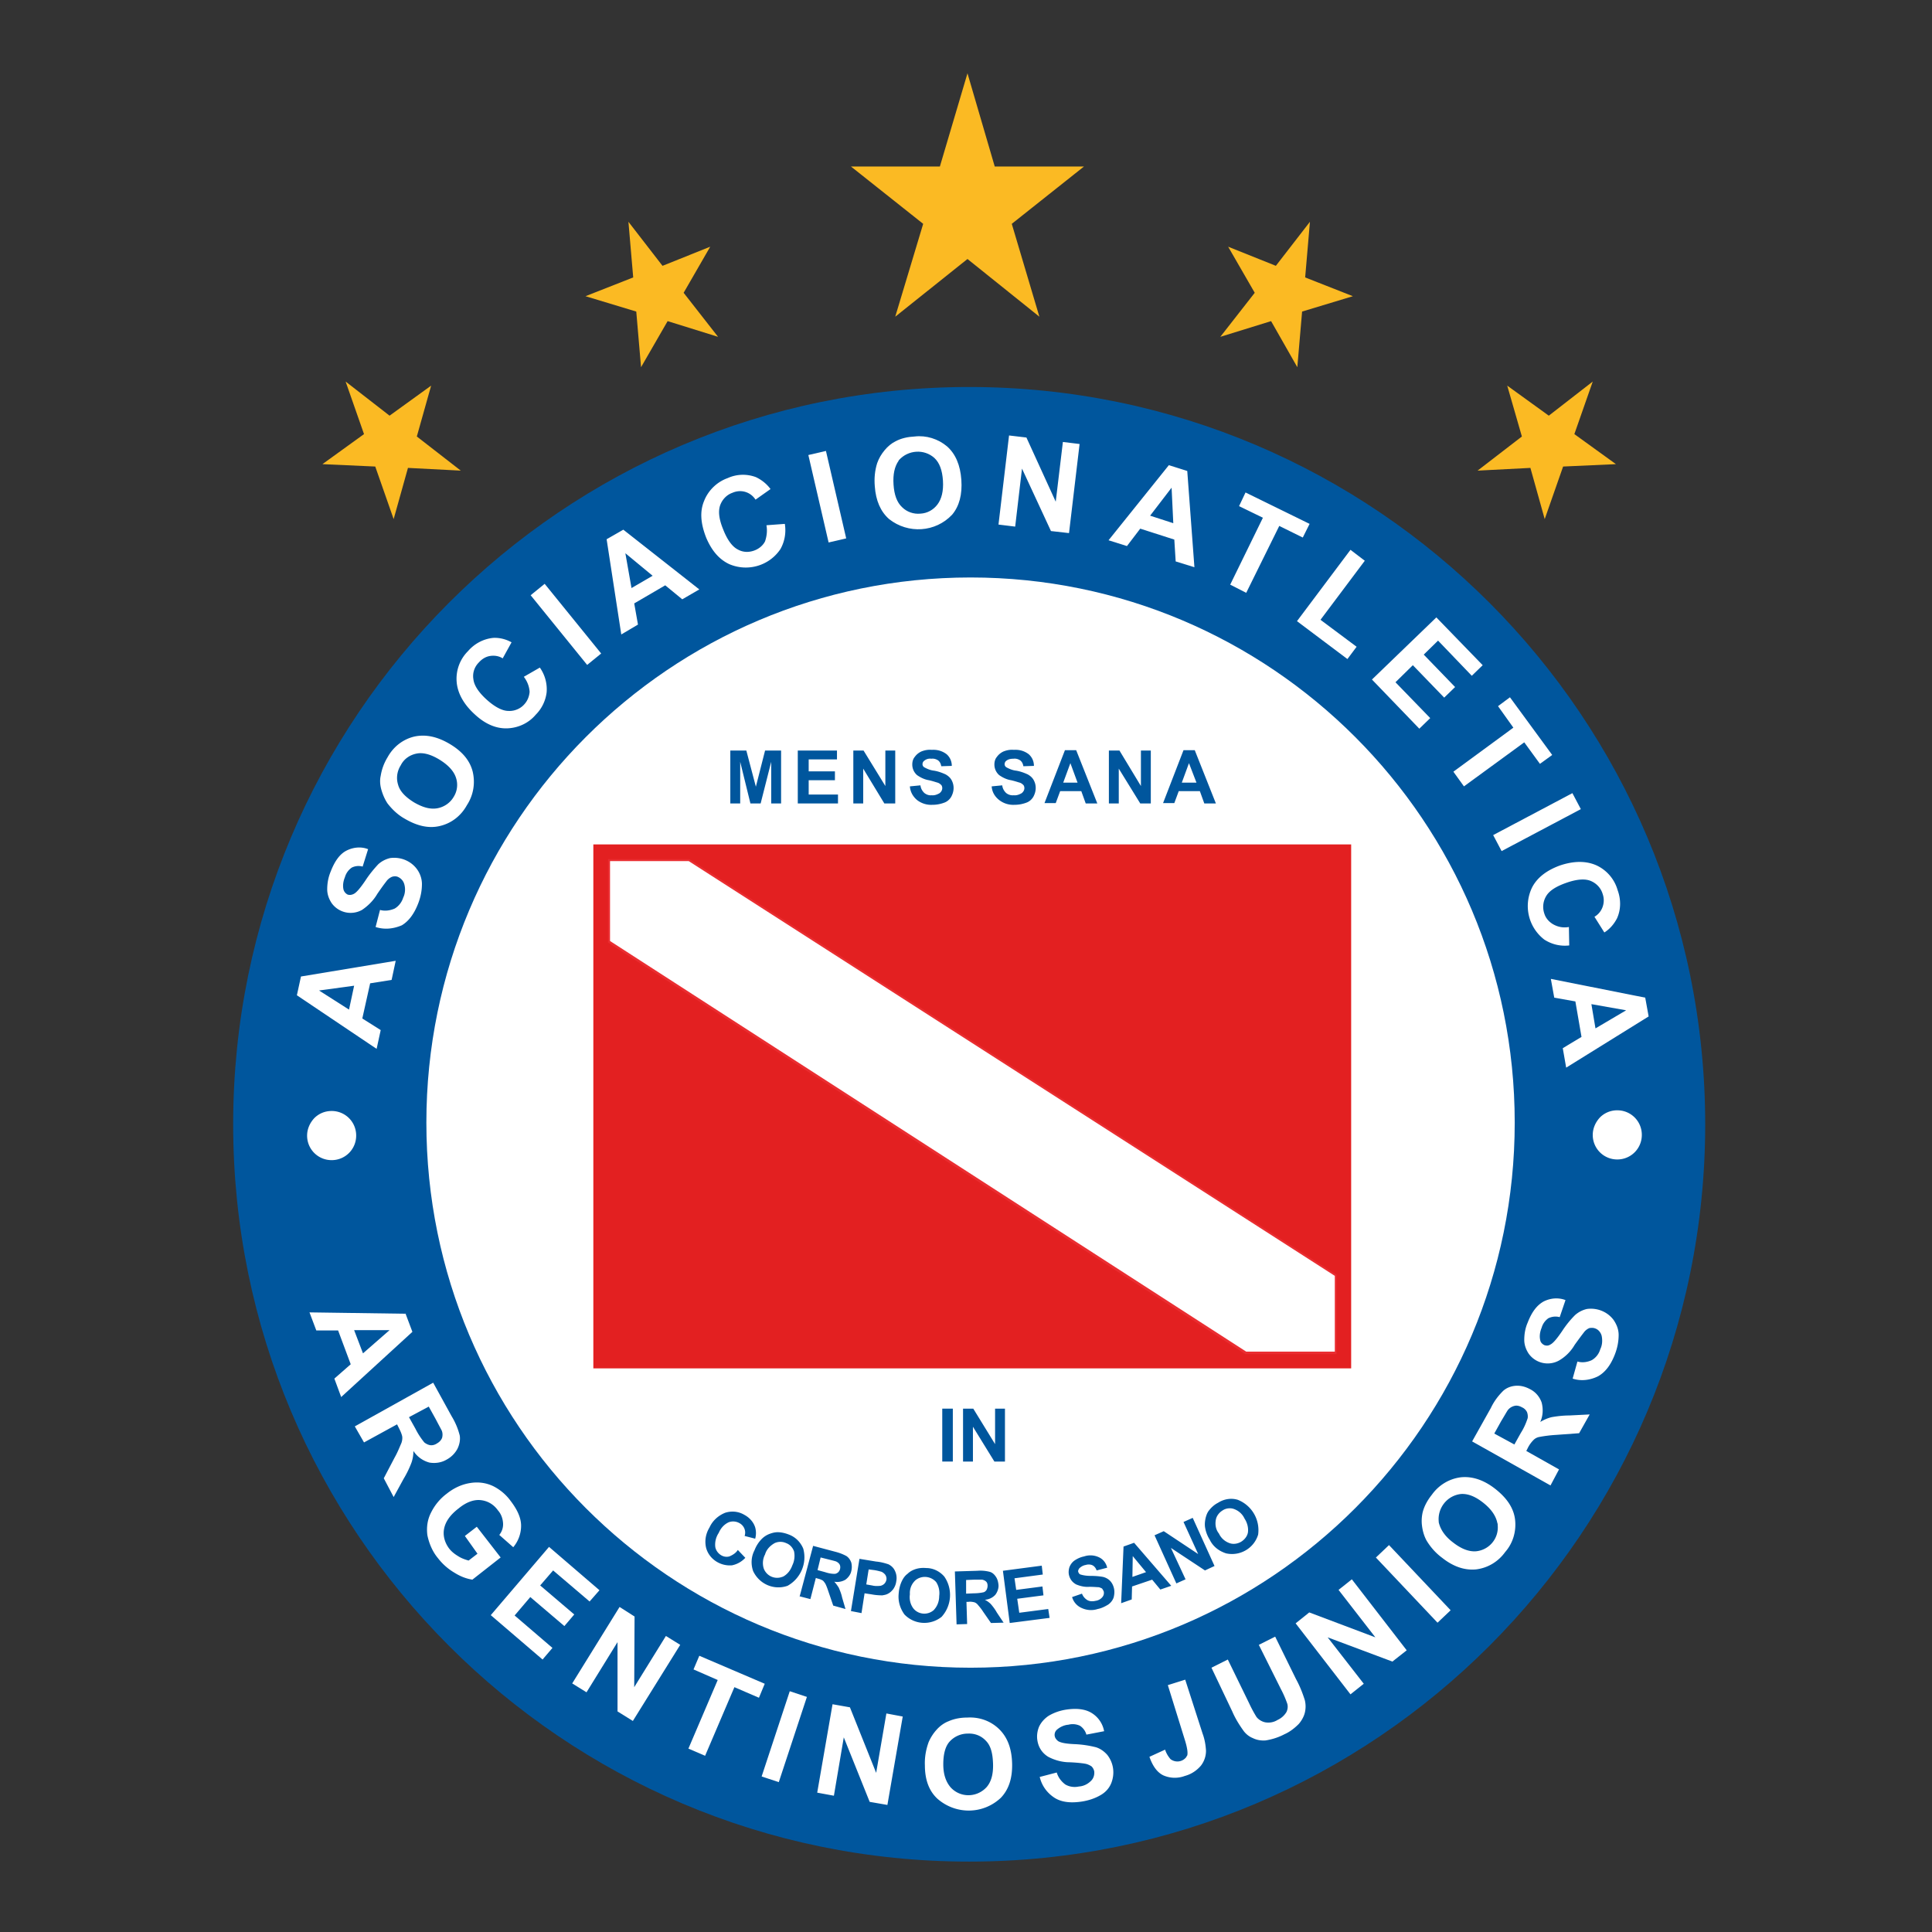 <svg xmlns="http://www.w3.org/2000/svg" width="500" height="500" fill="none"><rect width="100%" height="100%" fill="#333333" stroke="none"/><path fill="#00569D" d="M250.824 481.781c105.199 0 190.481-85.43 190.481-190.813 0-105.383-85.282-190.813-190.481-190.813-105.2 0-190.481 85.43-190.481 190.813 0 105.383 85.281 190.813 190.481 190.813Z"/><path fill="#fff" d="M251.176 431.604c77.78 0 140.833-63.162 140.833-141.078 0-77.915-63.053-141.077-140.833-141.077-77.779 0-140.832 63.162-140.832 141.077 0 77.916 63.053 141.078 140.832 141.078Z"/><path fill="#fff" fill-rule="evenodd" d="M85.829 299.979c3.35 0 6.084-2.739 6.084-6.096s-2.733-6.095-6.084-6.095c-3.352 0-6.085 2.738-6.085 6.095 0 3.357 2.733 6.096 6.085 6.096Z" clip-rule="evenodd"/><path fill="#fff" fill-rule="evenodd" d="M85.828 287.523a6.328 6.328 0 0 1 6.35 6.36 6.329 6.329 0 0 1-6.35 6.361 6.329 6.329 0 0 1-6.349-6.361c0-1.678.706-3.268 1.852-4.505 1.234-1.237 2.822-1.855 4.497-1.855Zm4.145 2.208c-2.293-2.296-5.996-2.296-8.201 0-2.205 2.297-2.293 6.008 0 8.216 2.293 2.297 5.996 2.297 8.201 0 1.058-1.06 1.676-2.562 1.676-4.152a5.833 5.833 0 0 0-1.676-4.064ZM418.553 299.802c3.351 0 6.084-2.738 6.084-6.095 0-3.357-2.733-6.096-6.084-6.096-3.351 0-6.085 2.739-6.085 6.096s2.734 6.007 6.085 6.095Z" clip-rule="evenodd"/><path fill="#fff" fill-rule="evenodd" d="M418.553 287.346a6.329 6.329 0 0 1 6.349 6.361 6.328 6.328 0 0 1-6.349 6.36 6.329 6.329 0 0 1-6.35-6.36c0-1.679.706-3.269 1.852-4.506a6.265 6.265 0 0 1 4.498-1.855Zm4.144 2.209c-2.293-2.297-5.908-2.297-8.201 0-2.293 2.296-2.293 5.918 0 8.215 2.293 2.297 5.908 2.297 8.201 0a5.832 5.832 0 0 0 1.676-4.063c0-1.591-.618-3.092-1.676-4.152Z" clip-rule="evenodd"/><path fill="#E32021" d="M345.623 222.594H157.611v127.473h188.012V222.594Z"/><path fill="#E32021" fill-rule="evenodd" d="M157.611 218.53H349.68v135.601H153.555V218.53h4.056Zm183.955 8.127H161.668v119.435h179.898V226.657Z" clip-rule="evenodd"/><path fill="#fff" fill-rule="evenodd" d="M157.611 222.594h20.724l167.288 107.42v20.053h-23.281l-164.731-106.36v-21.113Z" clip-rule="evenodd"/><path fill="#EA2D31" fill-rule="evenodd" d="M157.611 222.329h20.812l.088.088 167.288 107.42.089.089v20.494h-23.634L157.435 243.972l-.088-.089v-21.554h.264Zm20.636.53h-20.371v20.671l164.642 106.272h22.929v-19.611l-167.2-107.332Z" clip-rule="evenodd"/><path fill="#00569D" fill-rule="evenodd" d="M189.005 207.929v-13.692h4.145l2.469 9.364 2.381-9.364h4.145v13.692h-2.557v-10.777l-2.734 10.777h-2.646l-2.645-10.777v10.777h-2.558ZM206.466 207.929v-13.692h10.142v2.296h-7.32v3.092h6.791v2.297h-6.791v3.71h7.584v2.297h-10.406ZM220.84 207.929v-13.692h2.646l5.644 9.187v-9.187h2.557v13.692h-2.822l-5.467-9.01v9.01h-2.558ZM235.479 203.512l2.734-.265c.088.795.441 1.414.97 1.944.529.442 1.235.707 1.94.618.706.089 1.411-.176 2.029-.53.441-.353.705-.795.705-1.325 0-.265-.088-.618-.264-.795-.265-.265-.618-.53-.97-.618-.353-.089-1.059-.354-2.205-.619-1.147-.176-2.205-.706-3.087-1.325a3.626 3.626 0 0 1-1.234-2.738c0-.707.176-1.414.617-1.944.441-.618.97-1.06 1.676-1.413.881-.354 1.763-.53 2.733-.442 1.411-.088 2.734.265 3.881 1.149.881.795 1.322 1.855 1.322 3.003l-2.733.088c-.089-.618-.353-1.148-.794-1.501-.529-.354-1.147-.53-1.764-.442-.705-.088-1.323.088-1.852.53-.264.177-.441.53-.441.883 0 .354.177.619.441.795.794.442 1.676.795 2.558.884 1.058.176 2.028.53 2.998.972.617.353 1.146.795 1.499 1.413.794 1.413.706 3.003-.088 4.417-.441.707-1.058 1.237-1.852 1.502a8.58 8.58 0 0 1-2.998.53 5.917 5.917 0 0 1-3.969-1.237c-1.146-.972-1.763-2.209-1.852-3.534ZM256.644 203.512l2.734-.265c.088.795.441 1.414.97 1.944a2.667 2.667 0 0 0 2.028.618c.706.089 1.411-.176 2.028-.53.441-.353.706-.795.706-1.325 0-.265-.088-.618-.265-.795-.264-.265-.617-.53-.97-.618-.352-.089-1.058-.354-2.204-.619-1.147-.176-2.205-.706-3.087-1.325a3.623 3.623 0 0 1-1.234-2.738c0-.707.176-1.414.617-1.944.441-.618.97-1.06 1.675-1.413.882-.354 1.764-.53 2.734-.442 1.411-.088 2.734.265 3.88 1.149.882.795 1.323 1.855 1.323 3.003l-2.734.088c-.088-.618-.352-1.148-.793-1.501-.529-.354-1.147-.53-1.764-.442-.617 0-1.323.088-1.852.53-.265.177-.441.53-.441.883 0 .354.176.619.441.795.794.442 1.676.795 2.557.884 1.059.176 2.029.53 2.999.972.617.353 1.146.795 1.499 1.413.794 1.413.705 3.003-.088 4.417-.441.707-1.059 1.237-1.852 1.502-.97.353-1.94.53-2.999.53a5.916 5.916 0 0 1-3.968-1.237c-1.234-.972-1.852-2.209-1.94-3.534ZM283.981 207.929h-2.998l-1.146-3.18h-5.468l-1.146 3.092h-2.911l5.292-13.693h2.91l5.467 13.781Zm-5.114-5.388-1.852-5.036-1.852 5.036h3.704ZM286.979 207.929v-13.692h2.734l5.556 9.187v-9.187h2.557v13.692h-2.733l-5.556-9.01v9.01h-2.558ZM314.67 207.929h-2.999l-1.146-3.18h-5.468l-1.146 3.092h-2.91l5.291-13.693h2.91l5.468 13.781Zm-5.027-5.388-1.94-5.036-1.852 5.036h3.792Z" clip-rule="evenodd"/><path fill="#00569D" d="M246.591 364.555h-2.734v13.692h2.734v-13.692Z"/><path fill="#00569D" fill-rule="evenodd" d="M249.236 378.247v-13.692h2.646l5.644 9.187v-9.187h2.557v13.692h-2.734l-5.555-9.01v9.01h-2.558ZM190.946 401.127l1.94 2.032a6.406 6.406 0 0 1-3.44 1.943c-2.998.265-5.908-1.59-6.702-4.505-.441-1.855-.088-3.71.882-5.3.794-1.767 2.293-3.092 4.057-3.799 1.675-.53 3.439-.353 4.938.53 1.323.707 2.381 1.855 2.822 3.269a5.444 5.444 0 0 1 0 2.915l-2.734-.707c.441-1.325-.176-2.738-1.411-3.357-.793-.441-1.852-.53-2.733-.176-1.147.53-2.029 1.501-2.558 2.738-.705 1.06-1.058 2.385-.882 3.71.177.884.794 1.679 1.588 2.12a2.697 2.697 0 0 0 2.028.266c1.058-.442 1.764-.972 2.205-1.679ZM195.266 401.215a8.395 8.395 0 0 1 1.94-3.003 5.612 5.612 0 0 1 1.941-1.237c.705-.265 1.411-.442 2.116-.442.97 0 2.028.265 2.91.619 1.676.618 2.998 1.943 3.704 3.622 1.058 3.798-.706 7.774-4.057 9.629-3.527 1.236-7.319-.442-8.906-3.799-.618-1.767-.529-3.71.352-5.389Zm2.734 1.06a4.757 4.757 0 0 0-.353 3.622 3.69 3.69 0 0 0 4.762 2.209c.089 0 .177-.088.265-.088 1.146-.619 1.94-1.679 2.381-2.916.529-1.06.705-2.385.441-3.622-.353-.971-1.058-1.766-2.028-2.12a3.564 3.564 0 0 0-2.999 0c-1.234.707-2.116 1.679-2.469 2.915ZM206.907 413.318l3.528-13.251 5.644 1.502c1.058.265 2.028.618 2.998 1.148.617.442.97.972 1.234 1.679a4.657 4.657 0 0 1 0 2.208c-.176.884-.793 1.679-1.499 2.209-.882.53-1.94.706-2.91.53.441.441.794.971 1.147 1.502.352.795.705 1.678.881 2.561l.882 3.004-3.174-.883-1.147-3.357c-.264-.795-.529-1.59-.882-2.297-.176-.265-.352-.53-.617-.795a4.147 4.147 0 0 0-1.323-.53l-.529-.177-1.411 5.477-2.734-.707-.088.177Zm4.674-6.979 1.94.53c.794.265 1.587.442 2.469.442.353 0 .618-.177.882-.353.265-.265.441-.53.529-.884.088-.353.089-.795-.088-1.148-.176-.354-.529-.619-.882-.795-.176-.089-.882-.265-1.94-.53l-2.116-.53-.794 3.268ZM220.223 416.94l2.205-13.516 4.321.707c1.058.088 2.116.353 3.175.706.705.354 1.322.884 1.675 1.679.441.883.529 1.855.353 2.738a4.46 4.46 0 0 1-.794 2.032c-.353.442-.794.883-1.323 1.148-.441.265-.97.354-1.499.442-.97 0-1.94-.088-2.822-.265l-1.763-.265-.794 5.124-2.734-.53Zm4.586-10.778-.618 3.887 1.5.265c.705.177 1.411.177 2.204.089.353-.089.706-.265.97-.53.265-.265.441-.619.529-.972.089-.442 0-.884-.264-1.325a2.745 2.745 0 0 0-.97-.795c-.617-.177-1.323-.354-1.94-.442l-1.411-.177ZM232.569 412.523c.089-1.237.353-2.385.882-3.445.353-.707.794-1.325 1.411-1.767.529-.53 1.147-.883 1.852-1.148.97-.354 1.94-.442 2.998-.354 1.852 0 3.528.884 4.674 2.209 2.205 3.18 1.94 7.509-.705 10.424-2.91 2.297-7.055 2.032-9.612-.619-1.147-1.59-1.676-3.445-1.5-5.3Zm2.91.088c-.176 1.237.089 2.562.882 3.622 1.235 1.59 3.616 1.855 5.203.53.088-.088.177-.088.177-.176.882-.972 1.322-2.209 1.322-3.534.177-1.237-.088-2.562-.793-3.622-1.411-1.59-3.792-1.767-5.38-.442l-.088.089c-.97.971-1.411 2.208-1.323 3.533ZM247.561 420.385l-.441-13.693 5.82-.176a9.66 9.66 0 0 1 3.175.265c.705.176 1.234.707 1.587 1.237.441.618.617 1.325.705 2.12.089.883-.264 1.855-.793 2.562-.706.795-1.676 1.236-2.734 1.325a5.788 5.788 0 0 1 1.499 1.06c.617.706 1.147 1.413 1.587 2.208l1.764 2.65-3.263.089-2.028-2.915c-.441-.707-.97-1.326-1.499-1.944-.265-.265-.529-.442-.882-.53-.441-.088-.97-.177-1.411-.088h-.529l.176 5.742-2.733.088Zm2.469-7.95 2.028-.089c.794 0 1.676-.088 2.469-.265.353-.088.618-.353.794-.618.176-.354.264-.707.264-1.06 0-.442-.088-.795-.352-1.06-.265-.265-.618-.442-1.059-.53h-2.028l-2.116.088v3.534ZM261.317 420.032l-1.763-13.516 10.053-1.325.264 2.296-7.319.972.441 3.004 6.79-.884.265 2.297-6.79.884.529 3.621 7.495-.971.353 2.297-10.318 1.325ZM277.456 413.318l2.557-.883a3.319 3.319 0 0 0 1.411 1.678c.617.353 1.411.353 2.117.177a2.726 2.726 0 0 0 1.763-.972c.353-.442.441-.883.353-1.413-.088-.265-.265-.531-.441-.796-.353-.176-.705-.353-1.058-.353-.353 0-1.058-.088-2.293-.088-1.146.088-2.293-.177-3.351-.619-.97-.53-1.587-1.325-1.852-2.385-.176-.706-.088-1.413.088-2.032.265-.706.706-1.325 1.323-1.766.794-.53 1.587-.884 2.469-1.06a5.154 5.154 0 0 1 3.969.265c1.058.53 1.763 1.501 2.028 2.65l-2.734.707c-.176-.531-.529-1.061-1.058-1.326-.529-.265-1.235-.265-1.764-.088-.617.088-1.234.442-1.675.883-.177.265-.353.619-.265.884.088.265.265.618.617.707.882.265 1.764.353 2.734.353 1.058 0 2.117.088 3.087.265.705.177 1.322.53 1.763.972.529.53.882 1.236 1.059 2.031.176.796.088 1.591-.089 2.297-.264.795-.793 1.414-1.411 1.855-.881.53-1.763.972-2.733 1.149-1.323.442-2.822.353-4.145-.265a4.367 4.367 0 0 1-2.469-2.827ZM303.118 410.403l-2.822.971-2.117-2.561-5.203 1.766-.088 3.357-2.734.972.618-14.664 2.733-.972 9.613 11.131Zm-6.526-3.534-3.439-4.152-.089 5.389 3.528-1.237ZM304.44 409.784l-5.644-12.455 2.381-1.061 8.907 5.919-3.792-8.304 2.381-1.06 5.644 12.456-2.469 1.148-8.819-5.83 3.792 8.127-2.381 1.06ZM313.083 398.477a8.515 8.515 0 0 1-1.235-3.357c-.088-.795 0-1.502.176-2.297.177-.707.441-1.413.882-1.943.618-.795 1.411-1.502 2.293-1.944 1.499-.971 3.351-1.325 5.115-.795a8.446 8.446 0 0 1 5.291 9.011c-1.058 3.533-4.674 5.654-8.289 4.858-1.94-.618-3.44-1.855-4.233-3.533Zm2.381-1.59c.529 1.148 1.499 2.032 2.733 2.473.97.354 2.117.177 2.999-.353.882-.53 1.587-1.413 1.763-2.385.177-1.237-.176-2.562-.881-3.622-.53-1.149-1.5-2.032-2.734-2.474-.97-.353-2.117-.176-2.91.354-.882.53-1.588 1.413-1.764 2.385-.265 1.325 0 2.65.794 3.622Z" clip-rule="evenodd"/><path fill="#fff" fill-rule="evenodd" d="m88.297 361.551-1.763-4.77 4.233-3.71-3.263-8.746H81.86l-1.764-4.682 24.869.353 1.763 4.682-18.43 16.873Zm5.644-11.307 6.879-6.007h-9.171l2.292 6.007ZM91.825 369.148l20.282-11.307 4.762 8.657a17.993 17.993 0 0 1 2.117 5.035c.176 1.149-.088 2.386-.617 3.446a6.811 6.811 0 0 1-2.734 2.738c-1.323.795-2.91 1.06-4.498.795a7.106 7.106 0 0 1-4.144-3.003c0 1.06-.177 2.12-.529 3.092a25.85 25.85 0 0 1-2.029 4.151l-2.557 4.682-2.558-4.858 2.822-5.389c.706-1.237 1.235-2.562 1.764-3.798.177-.531.265-1.149.177-1.679-.177-.795-.53-1.502-.882-2.208l-.441-.884-8.554 4.682-2.381-4.152Zm14.021-2.385 1.676 3.004a18.649 18.649 0 0 0 2.293 3.533c.441.354.97.619 1.499.707.617.088 1.234-.088 1.763-.442.618-.353 1.059-.795 1.323-1.413.177-.619.177-1.325-.088-1.944-.176-.353-.705-1.325-1.587-3.003l-1.764-3.18-5.115 2.738ZM120.309 397.505l3.086-2.385 6.173 7.95-7.319 5.743c-1.676-.265-3.175-.884-4.586-1.767a14.905 14.905 0 0 1-4.321-3.799c-1.411-1.678-2.293-3.798-2.734-5.919-.264-2.031 0-4.063.97-5.918a13.608 13.608 0 0 1 4.057-4.859c1.764-1.413 3.792-2.385 5.997-2.738 2.116-.354 4.232-.089 6.173.883 1.675.883 3.174 2.12 4.321 3.71 1.763 2.297 2.733 4.417 2.733 6.449a8.648 8.648 0 0 1-2.028 5.565l-3.616-3.18c.706-.883 1.059-1.943.971-3.092-.089-1.237-.53-2.385-1.323-3.268-1.058-1.502-2.646-2.474-4.498-2.651-1.763-.176-3.704.531-5.644 2.121-2.204 1.678-3.439 3.445-3.792 5.3-.352 1.767.177 3.622 1.323 5.124.618.795 1.411 1.413 2.293 1.943.794.53 1.764.884 2.734 1.149l2.293-1.767-3.263-4.594ZM127.011 418l15.079-17.668 13.052 11.219-2.557 2.915-9.436-8.039-3.351 3.887 8.818 7.509-2.557 3.004-8.819-7.509-4.056 4.77 9.788 8.392-2.557 3.004L127.011 418ZM148.087 435.668l12.258-19.788 3.88 2.473-.088 18.287 8.201-13.251 3.704 2.297-12.258 19.699-3.968-2.473v-17.933l-8.025 12.986-3.704-2.297ZM178.159 452.54l7.584-17.756-6.262-2.738 1.5-3.534 16.931 7.244-1.499 3.622-6.349-2.739-7.584 17.757-4.321-1.856Z" clip-rule="evenodd"/><path fill="#fff" d="m204.389 437.688-7.278 22.06 4.438 1.469 7.278-22.06-4.438-1.469Z"/><path fill="#fff" fill-rule="evenodd" d="m211.493 463.936 3.968-22.88 4.498.795 6.79 16.962 2.645-15.371 4.233.795-3.968 22.879-4.586-.795-6.702-16.696-2.557 15.106-4.321-.795ZM239.36 456.869c-.089-2.032.264-4.064.97-6.007a11.561 11.561 0 0 1 2.116-3.269c.794-.883 1.852-1.678 2.998-2.12 1.588-.706 3.263-.971 4.939-.971 3.086-.177 6.085.883 8.289 3.091 2.117 2.121 3.175 5.036 3.263 8.834.088 3.799-.882 6.714-2.91 8.834-4.586 4.329-11.641 4.417-16.403.265-2.204-2.031-3.262-4.947-3.262-8.657Zm4.762-.265c0 2.65.705 4.594 1.94 6.007 2.381 2.562 6.349 2.65 8.906.265l.353-.353c1.235-1.414 1.764-3.445 1.676-6.096-.089-2.738-.618-4.682-1.852-5.918-1.235-1.325-2.91-1.944-4.674-1.855a6.338 6.338 0 0 0-4.674 2.031c-1.146 1.237-1.675 3.269-1.675 5.919ZM269.078 459.873l4.409-1.149c.353 1.237 1.147 2.297 2.205 3.092 1.058.618 2.293.795 3.527.53 1.235-.088 2.293-.618 3.175-1.502.617-.618.882-1.501.794-2.385a2.438 2.438 0 0 0-.706-1.325c-.529-.353-1.146-.618-1.764-.707-.529-.088-1.851-.265-3.88-.353-1.94 0-3.88-.53-5.555-1.413-1.588-.972-2.558-2.474-2.822-4.329-.177-1.148 0-2.385.441-3.445.529-1.149 1.411-2.12 2.469-2.827 1.323-.795 2.822-1.325 4.409-1.59 2.822-.442 5.115-.177 6.79.883a7.005 7.005 0 0 1 3.175 4.682l-4.586.884a4.04 4.04 0 0 0-1.675-2.297 4.418 4.418 0 0 0-2.998-.265c-1.147.088-2.205.618-2.999 1.325a1.783 1.783 0 0 0-.529 1.59c.088.53.441.972.882 1.325.705.442 2.116.707 4.497.795 1.764.088 3.528.353 5.292.795 1.146.353 2.116 1.06 2.91 1.944 1.675 2.12 2.028 4.858 1.058 7.332-.529 1.325-1.499 2.385-2.734 3.092-1.499.883-3.174 1.413-4.85 1.678-2.91.442-5.203.177-6.967-.883-2.116-1.325-3.439-3.269-3.968-5.477ZM302.236 436.109l4.497-1.413 4.498 13.958c.529 1.413.793 2.915.881 4.417a6.286 6.286 0 0 1-1.322 3.887c-1.059 1.236-2.47 2.208-4.145 2.65a7.353 7.353 0 0 1-5.644-.177c-1.587-.795-2.734-2.473-3.527-4.77l4.056-1.855c.265.883.794 1.766 1.411 2.473 1.323.972 3.087.707 4.057-.53.088-.177.176-.353.264-.442.177-.706 0-1.943-.529-3.71l-4.497-14.488ZM313.523 431.604l4.233-2.12 5.556 11.396a32.829 32.829 0 0 0 1.852 3.445c.529.707 1.411 1.237 2.293 1.413 1.058.177 2.204 0 3.174-.618a5.137 5.137 0 0 0 2.293-2.032c.353-.707.441-1.59.177-2.297a26.496 26.496 0 0 0-1.588-3.622l-5.732-11.484 4.233-2.12 5.379 10.954c.971 1.767 1.676 3.534 2.293 5.477a6.82 6.82 0 0 1 0 3.269c-.264 1.06-.882 2.12-1.587 2.915-1.058 1.06-2.293 2.032-3.704 2.65-1.499.795-3.175 1.325-4.85 1.59-1.146.089-2.293-.088-3.351-.618-.882-.353-1.676-.972-2.293-1.767-1.146-1.59-2.205-3.268-2.998-5.124l-5.38-11.307ZM349.504 438.495l-14.198-18.375 3.527-2.827 17.108 6.449-9.524-12.279 3.439-2.739 14.198 18.375-3.704 2.915-16.755-6.272 9.348 12.014-3.439 2.739Z" clip-rule="evenodd"/><path fill="#fff" d="m359.472 399.868-3.392 3.22 15.952 16.865 3.392-3.22-15.952-16.865Z"/><path fill="#fff" fill-rule="evenodd" d="M373.225 403.159c-1.675-1.237-2.998-2.739-4.056-4.505-.617-1.149-.97-2.385-1.147-3.711a9.932 9.932 0 0 1 .177-3.621c.441-1.679 1.323-3.181 2.381-4.506 1.764-2.473 4.497-4.152 7.584-4.505 2.91-.265 5.908.707 8.907 3.092 2.998 2.385 4.673 4.947 5.026 7.862.353 3.004-.529 6.095-2.557 8.392-1.764 2.474-4.498 4.152-7.584 4.506-2.91.265-5.82-.707-8.731-3.004Zm2.822-3.975c2.029 1.59 3.969 2.385 5.821 2.297 3.439-.265 6.084-3.269 5.732-6.803 0-.176 0-.353-.089-.53-.352-1.766-1.499-3.533-3.615-5.212-2.117-1.678-3.969-2.385-5.732-2.296-3.616.353-6.173 3.621-5.82 7.155v.177c.44 1.855 1.587 3.622 3.703 5.212ZM401.268 384.431l-20.283-11.396 4.851-8.657c.793-1.678 1.851-3.092 3.174-4.417.882-.795 2.029-1.237 3.263-1.325 1.323-.088 2.557.265 3.704.883 1.411.707 2.469 1.944 2.998 3.446.441 1.678.353 3.445-.353 5.035.882-.53 1.852-.972 2.911-1.237 1.499-.265 3.086-.441 4.585-.441l5.291-.266-2.733 4.859-6.085.442a34.573 34.573 0 0 0-4.233.53 2.774 2.774 0 0 0-1.499.795 7.864 7.864 0 0 0-1.411 1.943l-.441.884 8.466 4.77-2.205 4.152Zm-9.348-10.601 1.676-3.003c.794-1.237 1.323-2.474 1.764-3.799.088-.53 0-1.148-.177-1.59a2.591 2.591 0 0 0-1.323-1.237c-.617-.353-1.322-.53-1.94-.353a3.062 3.062 0 0 0-1.675 1.06c-.265.353-.794 1.325-1.764 2.915l-1.764 3.18 5.203 2.827ZM407 356.781l1.235-4.417c1.235.353 2.557.176 3.704-.354a4.745 4.745 0 0 0 2.204-2.826c.53-1.061.618-2.297.353-3.534-.264-.883-.882-1.59-1.675-1.855-.441-.177-.97-.177-1.5-.088a3.448 3.448 0 0 0-1.499 1.236c-.352.442-1.146 1.502-2.293 3.092a11.194 11.194 0 0 1-4.056 4.064 6.042 6.042 0 0 1-7.849-1.767c-.705-1.06-1.146-2.297-1.146-3.534 0-1.59.265-3.092.882-4.505 1.058-2.738 2.381-4.505 4.145-5.477 1.763-.883 3.792-1.06 5.643-.353l-1.499 4.417c-.97-.265-1.94-.177-2.91.265a4.477 4.477 0 0 0-1.764 2.473c-.44 1.06-.617 2.209-.352 3.269.088.53.529.971 1.058 1.236.529.177 1.058.177 1.587-.176.706-.354 1.676-1.502 2.999-3.445a25.491 25.491 0 0 1 3.351-4.152 6.896 6.896 0 0 1 3.086-1.59c2.646-.354 5.291.706 6.879 2.826.793 1.149 1.322 2.474 1.322 3.887 0 1.767-.352 3.446-.97 5.036-1.058 2.738-2.469 4.593-4.321 5.653-2.116 1.06-4.497 1.325-6.614.619ZM102.407 248.654l-1.058 4.947-5.556.883-2.028 9.099 4.762 3.003-1.058 4.859-20.635-13.869 1.058-4.859 24.515-4.063Zm-10.758 6.448-9.083 1.237 7.76 4.947 1.323-6.184ZM97.204 239.908l1.146-4.417c1.235.353 2.558.177 3.792-.353 1.059-.619 1.852-1.679 2.205-2.827.529-1.06.617-2.385.265-3.534-.265-.883-.882-1.502-1.676-1.855-.441-.177-.97-.177-1.499 0a3.446 3.446 0 0 0-1.5 1.237c-.352.442-1.146 1.502-2.292 3.18-.97 1.679-2.381 3.092-3.968 4.152a6.04 6.04 0 0 1-7.849-1.767c-.705-1.06-1.146-2.297-1.146-3.533 0-1.59.264-3.092.882-4.594 1.058-2.738 2.38-4.594 4.144-5.477 1.764-.883 3.792-1.06 5.556-.353l-1.411 4.505c-.97-.265-1.94-.177-2.822.265a4.478 4.478 0 0 0-1.764 2.473c-.44 1.061-.617 2.209-.352 3.269.176.53.529.972 1.058 1.237.529.176 1.058.088 1.587-.177.706-.353 1.676-1.502 2.998-3.445.97-1.502 2.117-2.915 3.351-4.24a6.897 6.897 0 0 1 3.087-1.591c2.646-.353 5.291.707 6.878 2.827.794 1.06 1.323 2.474 1.323 3.887 0 1.767-.352 3.445-.97 5.036-1.058 2.738-2.469 4.593-4.233 5.653-2.293.972-4.585 1.149-6.79.442ZM104.788 211.905c-1.764-.972-3.263-2.386-4.497-3.976-.706-1.06-1.235-2.297-1.588-3.533-.353-1.237-.44-2.474-.176-3.622a12.961 12.961 0 0 1 1.764-4.77c1.499-2.739 3.968-4.682 6.966-5.389 2.91-.619 5.909 0 9.172 1.943 3.262 1.944 5.203 4.329 5.908 7.156.705 3.003.176 6.095-1.499 8.657-1.499 2.739-3.969 4.682-6.967 5.389-2.91.706-5.908 0-9.083-1.855Zm2.381-4.241c2.293 1.325 4.233 1.855 6.085 1.502 1.764-.353 3.263-1.413 4.145-2.915a5.809 5.809 0 0 0 .617-4.947c-.529-1.679-1.94-3.269-4.233-4.682-2.293-1.414-4.321-1.944-5.997-1.59-1.763.353-3.263 1.413-4.056 3.003-.97 1.502-1.235 3.357-.706 5.036.441 1.678 1.852 3.18 4.145 4.593ZM135.565 175.155l4.145-2.385a9.725 9.725 0 0 1 1.763 6.361 9.846 9.846 0 0 1-2.822 5.83c-1.852 2.208-4.585 3.445-7.407 3.534-2.91.088-5.732-1.149-8.378-3.622-2.822-2.562-4.409-5.389-4.674-8.304a10.073 10.073 0 0 1 2.91-8.039c1.676-1.944 3.969-3.18 6.526-3.445 1.676-.089 3.351.353 4.762 1.148l-2.293 4.152c-.97-.618-2.116-.795-3.263-.618-1.146.176-2.116.795-2.91 1.678-1.146 1.148-1.675 2.739-1.411 4.329.177 1.59 1.323 3.357 3.351 5.212 2.029 1.855 4.057 3.003 5.733 3.003 1.587.089 3.174-.618 4.144-1.767.794-.883 1.235-2.031 1.323-3.18-.088-1.413-.617-2.738-1.499-3.887Z" clip-rule="evenodd"/><path fill="#fff" d="m140.959 151.093-3.627 2.952 14.623 18.034 3.627-2.952-14.623-18.034Z"/><path fill="#fff" fill-rule="evenodd" d="m180.981 152.54-4.41 2.562-4.409-3.622-8.025 4.682.97 5.477-4.321 2.562-3.792-24.646 4.321-2.474 19.666 15.459Zm-12.082-3.533-7.055-5.831 1.588 9.011 5.467-3.18ZM198.353 135.933l4.762-.354c.353 2.209 0 4.506-1.146 6.537-2.911 4.329-8.466 5.919-13.228 3.887-2.646-1.236-4.586-3.533-5.997-6.89-1.411-3.622-1.675-6.714-.529-9.452 1.058-2.739 3.351-4.947 6.085-5.919a9.553 9.553 0 0 1 7.319-.265c1.499.707 2.822 1.767 3.792 3.092l-3.88 2.738c-1.323-2.032-3.792-2.738-5.997-1.767-1.499.53-2.645 1.767-3.174 3.269-.529 1.59-.265 3.622.793 6.184 1.059 2.738 2.381 4.505 3.792 5.212 1.411.795 2.999.795 4.498.176 1.058-.441 2.028-1.236 2.557-2.296.441-1.325.618-2.739.353-4.152Z" clip-rule="evenodd"/><path fill="#fff" d="m213.753 116.702-4.553 1.058 5.242 22.632 4.553-1.058-5.242-22.632Z"/><path fill="#fff" fill-rule="evenodd" d="M226.396 125.862c-.176-2.032 0-4.063.618-6.007.441-1.237 1.058-2.297 1.94-3.357.793-.972 1.763-1.767 2.822-2.297 1.499-.795 3.174-1.148 4.938-1.236 2.998-.354 6.085.618 8.378 2.561 2.204 1.944 3.439 4.859 3.704 8.658.264 3.798-.53 6.802-2.381 9.01-4.322 4.594-11.376 5.036-16.315 1.149-2.204-1.944-3.439-4.771-3.704-8.481Zm4.851-.442c.176 2.651.881 4.594 2.204 5.831 1.235 1.237 2.999 1.855 4.762 1.678 1.764-.088 3.351-.971 4.41-2.385 1.058-1.413 1.587-3.445 1.41-6.184-.176-2.65-.881-4.593-2.204-5.83-2.646-2.385-6.79-2.12-9.171.53-.089.088-.089.088-.089.177-1.058 1.501-1.499 3.533-1.322 6.183ZM258.408 135.756l2.733-23.057 4.498.531 7.584 16.607 1.852-15.459 4.321.53-2.734 23.056-4.674-.53-7.495-16.166-1.764 15.018-4.321-.53ZM309.114 146.798l-4.85-1.501-.353-5.654-8.818-2.827-3.439 4.505-4.762-1.501 15.608-19.435 4.762 1.502 1.852 24.911Zm-5.467-11.395-.441-9.188-5.556 7.244 5.997 1.944ZM318.374 151.304l8.466-17.315-6.173-3.003 1.675-3.534 16.579 8.127-1.763 3.534-6.085-3.004-8.554 17.315-4.145-2.12ZM335.658 160.756l13.845-18.463 3.704 2.827-11.464 15.283 9.348 6.979-2.381 3.18-13.052-9.806ZM355.059 175.862l16.667-16.078 11.993 12.368-2.822 2.738-8.73-9.099-3.704 3.622 8.113 8.393-2.822 2.738-8.113-8.392-4.497 4.417 8.995 9.275-2.822 2.739-12.258-12.721ZM376.135 199.714l15.521-11.396-3.968-5.565 3.086-2.297 10.935 14.929-3.175 2.297-4.056-5.565-15.609 11.395-2.734-3.798Z" clip-rule="evenodd"/><path fill="#fff" d="m406.935 205.264-20.505 10.857 2.184 4.139 20.505-10.857-2.184-4.139Z"/><path fill="#fff" fill-rule="evenodd" d="m406.03 239.908.089 4.77c-2.293.265-4.498-.265-6.438-1.501a10.96 10.96 0 0 1-3.175-13.516c1.323-2.562 3.792-4.417 7.143-5.654 3.616-1.237 6.791-1.237 9.436-.088a10.1 10.1 0 0 1 5.556 6.448c.882 2.386.882 5.036-.176 7.333-.794 1.501-1.852 2.738-3.263 3.622l-2.558-4.064c2.029-1.148 2.91-3.71 2.117-5.919-.441-1.502-1.588-2.738-3.087-3.357-1.499-.618-3.615-.441-6.173.442-2.822.972-4.585 2.12-5.379 3.534a5.37 5.37 0 0 0-.441 4.505c.353 1.148 1.146 2.032 2.117 2.65 1.322.795 2.733 1.06 4.232.795ZM405.325 276.304l-.882-5.035 4.85-2.916-1.587-9.187-5.468-.972-.882-4.858 24.428 4.858.882 4.859-21.341 13.251Zm7.584-10.159 7.936-4.682-8.994-1.59 1.058 6.272Z" clip-rule="evenodd"/><path fill="#FBBA23" fill-rule="evenodd" d="m250.383 18.972 7.054 24.116h23.105L261.847 57.93l7.143 24.028-18.607-14.929-18.696 14.93 7.231-24.029-18.695-14.84h23.017l7.143-24.117ZM339.009 57.4l-1.234 14.399 12.346 4.858-13.14 3.975-1.235 14.4-6.79-11.926-13.14 4.064 8.907-11.396-6.878-11.926 12.346 4.947 8.818-11.396ZM412.203 98.742l-4.762 13.604 10.759 7.774-13.669.618-4.762 13.605-3.704-13.251-13.669.706 11.465-8.833-3.792-13.163 10.758 7.774 11.376-8.834ZM162.638 57.4l1.234 14.399-12.346 4.858 13.14 3.975 1.235 14.4 6.878-11.926 13.052 4.064-8.907-11.396 6.878-11.926-12.346 4.947-8.818-11.396ZM89.444 98.742l4.762 13.604-10.759 7.774 13.669.618 4.762 13.605 3.704-13.251 13.669.706-11.376-8.833 3.703-13.163-10.758 7.774-11.376-8.834Z" clip-rule="evenodd"/></svg>